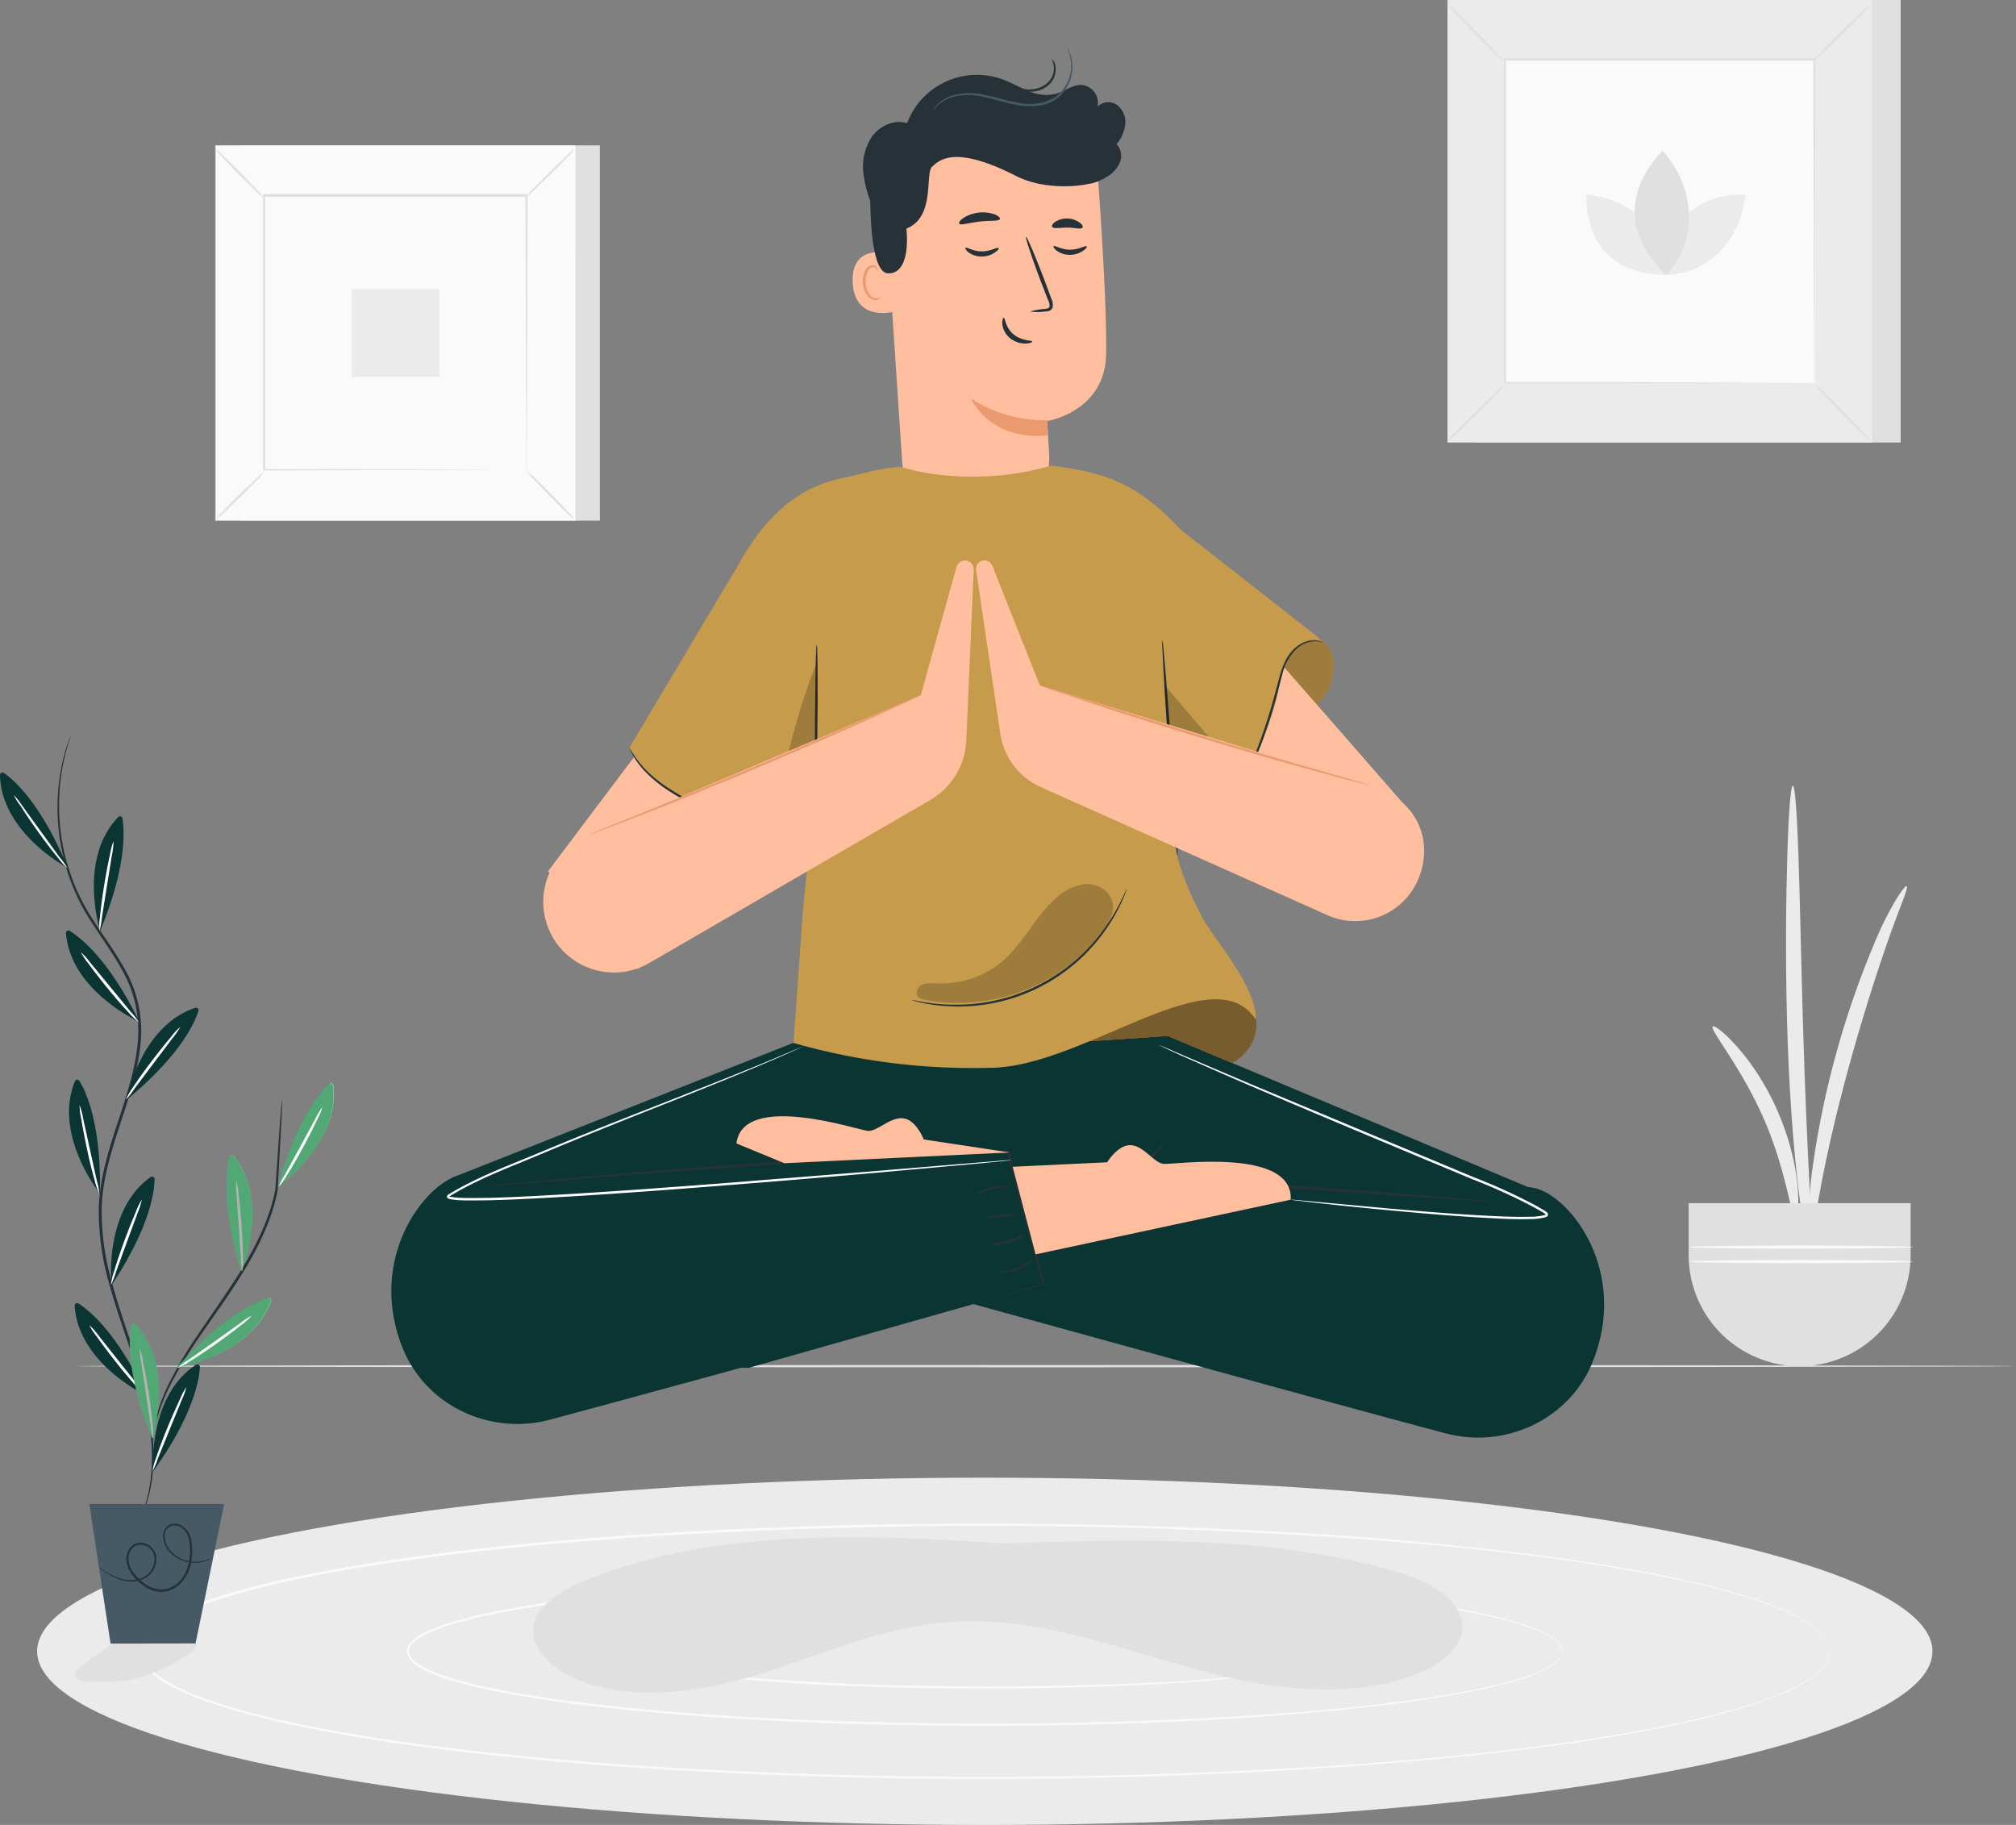 <?xml version="1.0" encoding="UTF-8"?>
<svg xmlns="http://www.w3.org/2000/svg" viewBox="0 0 450.41 407.69">
  <rect x="0" y="0" width="450.41" height="407.69" fill="#808080" stroke="none"/>
  <defs>
    <style>.cls-1{fill:#e0e0e0;}.cls-2{fill:#ebebeb;}.cls-3{fill:#fafafa;}.cls-4{fill:#c69b4b;}.cls-5{opacity:0.2;}.cls-6{fill:#ffbe9d;}.cls-7{fill:#e8505b;}.cls-8{fill:#0a3532;}.cls-9{fill:#263238;}.cls-10{fill:#fff;}.cls-11{fill:#eb996e;}.cls-12{fill:#455a64;}.cls-13{opacity:0.4;}.cls-14{fill:#74f0a7;}.cls-15{opacity:0.3;}</style>
  </defs>
  <title>Sérénité</title>
  <g id="Background_Complete" data-name="Background Complete">
    <path class="cls-1" d="M482.33,357.47c0,.14-97.1.26-216.86.26s-216.88-.12-216.88-.26,97.08-.26,216.88-.26S482.33,357.32,482.33,357.47Z" transform="translate(-31.92 -52.27)"></path>
    <path class="cls-2" d="M414.59,281.59c.32-.31,2.55,1.28,5.47,4.57a51.51,51.51,0,0,1,4.64,6.17,58.44,58.44,0,0,1,7.51,17.33,51.51,51.51,0,0,1,1.32,7.61c.4,4.38,0,7.1-.41,7.12-1.05.08-2-10.53-7.19-22.3S413.82,282.3,414.59,281.59Z" transform="translate(-31.92 -52.27)"></path>
    <path class="cls-2" d="M436.61,333.19c-.46.06-1.72-5.74-2.88-15.26s-2.16-22.72-2.55-37.31-.23-27.81.06-37.36.75-15.46,1.23-15.46.92,5.91,1.25,15.45.58,22.73,1,37.27,1,27.68,1.51,37.19S437.11,333.12,436.61,333.19Z" transform="translate(-31.92 -52.27)"></path>
    <path class="cls-2" d="M457.91,250.24c.45.26-1.38,4.32-3.79,11.09s-5.48,16.23-8.45,26.8-5.21,20.27-6.58,27.33-1.95,11.47-2.47,11.46-.81-4.57,0-11.83a200.5,200.5,0,0,1,15.19-54.69C454.86,253.73,457.52,250,457.91,250.24Z" transform="translate(-31.92 -52.27)"></path>
    <path class="cls-1" d="M409.2,321.06v11.62A24.79,24.79,0,0,0,434,357.47h0a24.79,24.79,0,0,0,24.79-24.79V321.06Z" transform="translate(-31.92 -52.27)"></path>
    <ellipse class="cls-3" cx="402.3" cy="278.61" rx="25.02" ry="0.35"></ellipse>
    <ellipse class="cls-3" cx="402.3" cy="281.84" rx="25.02" ry="0.35"></ellipse>
    <rect class="cls-1" x="329.81" width="94.84" height="98.86"></rect>
    <rect class="cls-2" x="323.39" width="94.84" height="98.86"></rect>
    <rect class="cls-3" x="336.14" y="13.29" width="69.34" height="72.28"></rect>
    <path class="cls-1" d="M368.06,138.32a13.25,13.25,0,0,1-1.73,2c-1.11,1.16-2.67,2.74-4.42,4.46s-3.34,3.25-4.52,4.35a13,13,0,0,1-2,1.69,13,13,0,0,1,1.72-2c1.11-1.16,2.68-2.74,4.43-4.47s3.35-3.26,4.53-4.35A12.76,12.76,0,0,1,368.06,138.32Z" transform="translate(-31.92 -52.27)"></path>
    <path class="cls-1" d="M437.4,138.15a13.24,13.24,0,0,1,2,1.73c1.16,1.11,2.74,2.67,4.46,4.42s3.25,3.34,4.35,4.52a13,13,0,0,1,1.69,2,13,13,0,0,1-2-1.72c-1.16-1.11-2.74-2.68-4.47-4.43s-3.26-3.35-4.35-4.53A12.77,12.77,0,0,1,437.4,138.15Z" transform="translate(-31.92 -52.27)"></path>
    <path class="cls-1" d="M437.21,65.75a13.23,13.23,0,0,1,1.73-2c1.11-1.16,2.67-2.74,4.42-4.46s3.34-3.25,4.52-4.35a12.94,12.94,0,0,1,2-1.69,13,13,0,0,1-1.72,2c-1.11,1.16-2.68,2.74-4.43,4.47s-3.35,3.26-4.53,4.35A12.77,12.77,0,0,1,437.21,65.75Z" transform="translate(-31.92 -52.27)"></path>
    <path class="cls-1" d="M367.87,65.93a13.23,13.23,0,0,1-2-1.73c-1.16-1.11-2.74-2.67-4.46-4.42s-3.25-3.34-4.35-4.52a13,13,0,0,1-1.69-2,13,13,0,0,1,2,1.72c1.16,1.11,2.74,2.68,4.47,4.43s3.26,3.35,4.35,4.53A12.78,12.78,0,0,1,367.87,65.93Z" transform="translate(-31.92 -52.27)"></path>
    <path class="cls-1" d="M437.21,137.84s0-.12,0-.35v-1l0-3.9-.06-14.73c0-12.66-.07-30.7-.12-52.3l.23.23-69.14,0h0l.26-.26c0,26.53,0,51.35,0,72.28l-.22-.22,50.08.11,14.06.06,3.72,0h0l-3.67,0-14,.06-50.22.11h-.22v-.22c0-20.93,0-45.75,0-72.28V65.3h.27l69.14,0h.23v.23L437.32,118l-.06,14.68,0,3.85v1C437.22,137.74,437.21,137.84,437.21,137.84Z" transform="translate(-31.92 -52.27)"></path>
    <path class="cls-2" d="M386.36,95.76s-1.48,17.9,17.9,17.9C404.26,104.1,396.38,96.56,386.36,95.76Z" transform="translate(-31.92 -52.27)"></path>
    <path class="cls-2" d="M421.83,95.77s-17.9-1.48-17.9,17.9C413.48,113.67,421,105.79,421.83,95.77Z" transform="translate(-31.92 -52.27)"></path>
    <path class="cls-1" d="M403.4,86s-14.62,13.12.8,27.68C411.37,106.06,410.76,94.14,403.4,86Z" transform="translate(-31.92 -52.27)"></path>
    <rect class="cls-1" x="53.6" y="32.48" width="80.42" height="83.83"></rect>
    <rect class="cls-3" x="48.15" y="32.48" width="80.42" height="83.83"></rect>
    <path class="cls-1" d="M160.52,168.61H80V84.73h80.47Zm-80.42,0h80.37V84.78H80.1Z" transform="translate(-31.92 -52.27)"></path>
    <rect class="cls-3" x="58.96" y="43.75" width="58.8" height="61.29"></rect>
    <path class="cls-1" d="M90.89,157.72a9.61,9.61,0,0,1-1.45,1.69c-.94,1-2.26,2.33-3.74,3.79s-2.84,2.76-3.84,3.68a9.35,9.35,0,0,1-1.7,1.42,9.37,9.37,0,0,1,1.44-1.68c.94-1,2.26-2.34,3.75-3.8s2.85-2.76,3.85-3.68A9.19,9.19,0,0,1,90.89,157.72Z" transform="translate(-31.92 -52.27)"></path>
    <path class="cls-1" d="M149.68,157.57a9.59,9.59,0,0,1,1.69,1.45c1,.94,2.33,2.26,3.79,3.74s2.76,2.84,3.68,3.84a9.35,9.35,0,0,1,1.42,1.7,9.37,9.37,0,0,1-1.68-1.44c-1-.94-2.34-2.26-3.8-3.75s-2.76-2.85-3.68-3.85A9.19,9.19,0,0,1,149.68,157.57Z" transform="translate(-31.92 -52.27)"></path>
    <path class="cls-1" d="M149.52,96.19A9.6,9.6,0,0,1,151,94.5c.94-1,2.26-2.33,3.74-3.79S157.55,88,158.55,87a9.36,9.36,0,0,1,1.7-1.42,9.37,9.37,0,0,1-1.44,1.68c-.94,1-2.26,2.34-3.75,3.8s-2.85,2.76-3.85,3.68A9.19,9.19,0,0,1,149.52,96.19Z" transform="translate(-31.92 -52.27)"></path>
    <path class="cls-1" d="M90.72,96.34A9.6,9.6,0,0,1,89,94.89c-1-.94-2.33-2.26-3.79-3.74s-2.76-2.84-3.68-3.84a9.36,9.36,0,0,1-1.42-1.7,9.38,9.38,0,0,1,1.68,1.44c1,.94,2.34,2.26,3.8,3.75s2.76,2.85,3.68,3.85A9.19,9.19,0,0,1,90.72,96.34Z" transform="translate(-31.92 -52.27)"></path>
    <path class="cls-1" d="M149.52,157.32a2.81,2.81,0,0,1,0-.3v-.86l0-3.31c0-2.9,0-7.13-.06-12.49L149.3,96l.23.23-58.63,0h0l.26-.26c0,22.5,0,43.54,0,61.29l-.22-.22,42.46.11,11.93.06,3.16,0h0l-3.11,0-11.88.06-42.6.11h-.22v-.22c0-17.75,0-38.8,0-61.29v-.26h.27l58.63,0h.23V96l-.12,44.48-.06,12.44,0,3.26V157A2,2,0,0,1,149.52,157.32Z" transform="translate(-31.92 -52.27)"></path>
    <rect class="cls-2" x="78.55" y="64.59" width="19.62" height="19.62"></rect>
    <ellipse class="cls-2" cx="220.02" cy="368.91" rx="211.73" ry="38.79"></ellipse>
    <path class="cls-3" d="M332.74,421.18a1.19,1.19,0,0,0-.37-.73,6,6,0,0,0-2.13-1.22A49.88,49.88,0,0,0,321,417a330.51,330.51,0,0,0-35-3.07c-14.84-.66-32.53-.94-52.17-.49-9.82.24-20.12.66-30.77,1.47-5.32.41-10.74.92-16.2,1.67-2.73.38-5.47.81-8.2,1.4a38.08,38.08,0,0,0-4,1.08,12.91,12.91,0,0,0-1.91.8c-.58.3-1.21.76-1.24,1.27s.65,1,1.23,1.27a12.86,12.86,0,0,0,1.91.8,38,38,0,0,0,4,1.08c2.73.59,5.47,1,8.2,1.4,5.46.75,10.88,1.25,16.2,1.67,10.65.81,21,1.23,30.77,1.47,19.64.45,37.33.17,52.17-.49a330.48,330.48,0,0,0,35-3.07,49.88,49.88,0,0,0,9.29-2.17,6,6,0,0,0,2.13-1.22,1.19,1.19,0,0,0,.37-.73,1,1,0,0,1-.33.77,5.83,5.83,0,0,1-2.13,1.28,48.17,48.17,0,0,1-9.29,2.28,318.78,318.78,0,0,1-35,3.24c-14.84.71-32.55,1-52.2.6-9.82-.23-20.14-.64-30.8-1.44-5.33-.41-10.76-.92-16.23-1.66-2.74-.38-5.49-.81-8.24-1.41a38.42,38.42,0,0,1-4.1-1.1,13.33,13.33,0,0,1-2-.83,4.52,4.52,0,0,1-.93-.63,1.55,1.55,0,0,1-.58-1.1,1.58,1.58,0,0,1,.59-1.09,4.52,4.52,0,0,1,.93-.63,13.39,13.39,0,0,1,2-.83,38.56,38.56,0,0,1,4.09-1.1c2.75-.59,5.5-1,8.24-1.41,5.48-.75,10.9-1.25,16.23-1.66,10.66-.81,21-1.22,30.8-1.44,19.65-.43,37.35-.11,52.19.6a318.82,318.82,0,0,1,35,3.24,48.18,48.18,0,0,1,9.29,2.28,5.83,5.83,0,0,1,2.13,1.28A1,1,0,0,1,332.74,421.18Z" transform="translate(-31.92 -52.27)"></path>
    <path class="cls-3" d="M380.88,421.18a2.8,2.8,0,0,0-.42-1.27,8,8,0,0,0-3.08-2.46c-3.11-1.64-8.11-3.15-14.64-4.53-13.07-2.74-32.32-5-56.16-6.37s-52.31-2-83.87-1.06c-15.78.48-32.34,1.33-49.44,3-8.55.85-17.23,1.88-26,3.41-4.36.78-8.74,1.66-13.06,2.88A47.42,47.42,0,0,0,127.9,417a15.47,15.47,0,0,0-2.9,1.64,3.59,3.59,0,0,0-1.72,2.53,3.55,3.55,0,0,0,1.7,2.54,15.4,15.4,0,0,0,2.9,1.65,47.12,47.12,0,0,0,6.35,2.23c4.32,1.22,8.7,2.1,13.07,2.88,8.74,1.53,17.42,2.56,26,3.41,17.1,1.66,33.67,2.51,49.45,3,31.57.91,60,.32,83.88-1.06s43.09-3.63,56.16-6.37c6.53-1.37,11.53-2.89,14.64-4.53a8,8,0,0,0,3.08-2.46,2.8,2.8,0,0,0,.42-1.27s0,.11,0,.34a2.72,2.72,0,0,1-.35,1,7.94,7.94,0,0,1-3.07,2.53c-3.11,1.68-8.12,3.23-14.64,4.63-13.08,2.81-32.33,5.09-56.18,6.54s-52.33,2.06-83.92,1.17c-15.79-.47-32.37-1.31-49.49-3-8.56-.84-17.26-1.88-26-3.41-4.37-.78-8.77-1.67-13.12-2.89a47.57,47.57,0,0,1-6.42-2.26,15.88,15.88,0,0,1-3-1.71,6.18,6.18,0,0,1-1.27-1.23,2.63,2.63,0,0,1,0-3.45,6.31,6.31,0,0,1,1.28-1.23,16,16,0,0,1,3-1.7,47.88,47.88,0,0,1,6.42-2.25c4.35-1.22,8.74-2.11,13.11-2.89,8.75-1.53,17.45-2.56,26-3.41,17.12-1.66,33.69-2.5,49.48-3,31.58-.88,60.06-.26,83.91,1.17s43.1,3.73,56.18,6.54c6.53,1.41,11.53,3,14.65,4.63a7.94,7.94,0,0,1,3.07,2.53,2.72,2.72,0,0,1,.35,1C380.88,421.06,380.88,421.18,380.88,421.18Z" transform="translate(-31.92 -52.27)"></path>
    <path class="cls-3" d="M440.61,421.18a5.52,5.52,0,0,0-.48-1.93,10.81,10.81,0,0,0-4-4.17c-4.31-2.89-11.57-5.58-21.09-8-19.09-4.85-47.41-8.78-82.53-11.24a1208.91,1208.91,0,0,0-123.62-1.9c-23.26.84-47.67,2.32-72.82,5.23-12.57,1.48-25.34,3.3-38.14,6a163.37,163.37,0,0,0-19.06,5.07,56.34,56.34,0,0,0-9.11,3.92,20.44,20.44,0,0,0-4,2.86,5.11,5.11,0,0,0,0,8.34,20.36,20.36,0,0,0,4,2.87,56.14,56.14,0,0,0,9.11,3.93,163.15,163.15,0,0,0,19.06,5.07c12.8,2.68,25.57,4.5,38.15,6,25.17,2.91,49.58,4.39,72.84,5.23a1208.9,1208.9,0,0,0,123.63-1.9c35.11-2.47,63.43-6.4,82.52-11.25,9.52-2.42,16.78-5.11,21.09-8a10.81,10.81,0,0,0,4-4.16,5.52,5.52,0,0,0,.48-1.93s0,.17,0,.51a2.61,2.61,0,0,1-.11.62,3.82,3.82,0,0,1-.29.83,10.76,10.76,0,0,1-4,4.23c-4.31,2.94-11.57,5.66-21.1,8.11-19.1,4.91-47.42,8.9-82.55,11.42a1200.49,1200.49,0,0,1-123.67,2c-23.27-.83-47.7-2.3-72.88-5.21-12.59-1.48-25.37-3.3-38.2-6a163.59,163.59,0,0,1-19.12-5.09,56.62,56.62,0,0,1-9.2-4,20.85,20.85,0,0,1-4.12-2.95,5.61,5.61,0,0,1,0-9.09,20.94,20.94,0,0,1,4.13-2.94,56.81,56.81,0,0,1,9.2-4,163.74,163.74,0,0,1,19.12-5.08c12.82-2.68,25.6-4.5,38.19-6,25.18-2.9,49.6-4.38,72.87-5.2a1200.5,1200.5,0,0,1,123.66,2C367.62,398,396,402,415.05,406.88c9.53,2.46,16.79,5.18,21.1,8.11a10.77,10.77,0,0,1,4,4.23,3.82,3.82,0,0,1,.29.83,2.61,2.61,0,0,1,.11.62C440.61,421,440.61,421.18,440.61,421.18Z" transform="translate(-31.92 -52.27)"></path>
    <path class="cls-1" d="M260.57,397.35c-16.4-1.07-32.86-2.14-49.3-1.45s-33,3.21-47.51,9c-5.72,2.26-11.6,5.54-12.61,10.32-1.09,5.15,4.11,10,10.27,12.48,12.7,5,28.39,2.39,41.61-1.85s26-10,40.26-11.17c11.88-1,23.79,1.42,35,4.49s22.12,6.88,33.72,9,24.29,2.41,35.08-1.41c5.77-2,11.21-5.79,11.54-10.56.24-3.38-2.22-6.64-5.61-8.88s-7.65-3.61-11.92-4.75c-27.37-7.3-57.26-6.41-86.29-5.44" transform="translate(-31.92 -52.27)"></path>
    <path class="cls-1" d="M56.95,419.49l-6.9,5c-.69.5-1.46,1.18-1.34,2,.14,1.06,1.49,1.4,2.55,1.46,7.41.4,12.47-.39,19-3.81a32.12,32.12,0,0,0,3.32-2c.51-.38,2.67-2,2.27-2.53a2.27,2.27,0,0,0-1.89-.54c-5.9.13-11.15.17-17,.31" transform="translate(-31.92 -52.27)"></path>
  </g>
  <g id="Character">
    <path class="cls-4" d="M329.94,200.77a6.34,6.34,0,0,0-9.88-5.42,11.79,11.79,0,0,0-4.27,4.68c-2.69,4.92-3,10.73-3.57,16.3a39.86,39.86,0,0,1-4.85,15.77l20.48-24.39A12,12,0,0,0,329.94,200.77Z" transform="translate(-31.92 -52.27)"></path>
    <g class="cls-5">
      <path d="M329.94,200.77a6.34,6.34,0,0,0-9.88-5.42,11.79,11.79,0,0,0-4.27,4.68c-2.69,4.92-3,10.73-3.57,16.3a39.86,39.86,0,0,1-4.85,15.77l20.48-24.39A12,12,0,0,0,329.94,200.77Z" transform="translate(-31.92 -52.27)"></path>
    </g>
    <path class="cls-6" d="M306.48,187.44c1.2,1,41.09,46.79,41.09,46.79L326,251.35,298.58,217.2Z" transform="translate(-31.92 -52.27)"></path>
    <path class="cls-6" d="M187.64,202.91c-1.06,1.18-33.28,44-33.28,44l20.17,21.86,24.75-37.37Z" transform="translate(-31.92 -52.27)"></path>
    <path class="cls-7" d="M188,231.28c2.35,1.08,3.68,3.59,4.57,6s1.55,5,3.22,7,4.79,3.07,6.89,1.55,2.1-4.46,1.19-6.74a13.76,13.76,0,0,0-5.85-6.51,29.07,29.07,0,0,0-8.31-3.11" transform="translate(-31.92 -52.27)"></path>
    <g class="cls-5">
      <path d="M188,231.28c2.35,1.08,3.68,3.59,4.57,6s1.55,5,3.22,7,4.79,3.07,6.89,1.55,2.1-4.46,1.19-6.74a13.76,13.76,0,0,0-5.85-6.51,29.07,29.07,0,0,0-8.31-3.11" transform="translate(-31.92 -52.27)"></path>
    </g>
    <path class="cls-8" d="M375.48,317.87a14.06,14.06,0,0,0-2.2-.42L292.9,283.74H213l-78.8,31.13c-8,2.66-19.41,18.27-12.94,36.92q.27.78.56,1.51c5.17,13,19.55,19.72,33,16.12,10.88-2.91,26.53-7.17,42.63-11.58l1.81,0,50.14-14.23c7.85,2.17,24.35,6.72,42.69,11.76h0c22.3,6.13,47.29,13,62.73,17.09,13.49,3.61,27.87-3.14,33-16.12q.29-.74.56-1.51C394.89,336.14,383.48,320.53,375.48,317.87Z" transform="translate(-31.92 -52.27)"></path>
    <path class="cls-9" d="M248.77,343.74l.27-.1.82-.25,3.18-.93L265,339l-.13.24-8-29.4.28.21h-8.24c-2.83,0-5.72.25-8.69.38l-18.5,1c-22.85,1.33-43.52,2.87-58.47,4.08L145.59,317l-4.81.39-1.25.09a2.11,2.11,0,0,1-.43,0,2.14,2.14,0,0,1,.42-.07l1.25-.15,4.8-.51c4.17-.42,10.21-1,17.69-1.67,14.94-1.33,35.61-2.94,58.47-4.27l18.5-1c3-.12,5.88-.33,8.71-.36h8.47l.06.21,7.82,29.45,0,.19-.18,0-12.05,3.24-3.21.84-.83.2Z" transform="translate(-31.92 -52.27)"></path>
    <path class="cls-9" d="M222.74,310.84c-.09.14-2.31-1.12-4.72-3.14s-4.06-4-3.94-4.08,2,1.61,4.35,3.59S222.84,310.68,222.74,310.84Z" transform="translate(-31.92 -52.27)"></path>
    <path class="cls-9" d="M366,320.78a7.12,7.12,0,0,1-1.1,0l-3.15-.19-11.58-.79L312,317.2l-38.23-2.31-11.59-.69L259,314a7.1,7.1,0,0,1-1.1-.12,7.11,7.11,0,0,1,1.1,0l3.15.09,11.6.48c9.79.45,23.32,1.17,38.25,2.12s28.43,2,38.2,2.76l11.57,1,3.14.31A7.06,7.06,0,0,1,366,320.78Z" transform="translate(-31.92 -52.27)"></path>
    <path class="cls-9" d="M250.1,319.24c-.11-.12,1.21-1.33,3.3-1.85s3.83-.11,3.78,0-1.68.07-3.62.57S250.21,319.39,250.1,319.24Z" transform="translate(-31.92 -52.27)"></path>
    <ellipse class="cls-9" cx="255.58" cy="323.93" rx="3.32" ry="0.32" transform="translate(-68.42 -19.79) rotate(-6.79)"></ellipse>
    <path class="cls-9" d="M253.26,330.22c0-.19,1.79-.24,3.86-.85s3.62-1.51,3.72-1.35-1.34,1.33-3.54,2S253.24,330.38,253.26,330.22Z" transform="translate(-31.92 -52.27)"></path>
    <path class="cls-9" d="M255.22,336.56c0-.19,1.71-.33,3.65-1.07s3.33-1.74,3.45-1.6-1.16,1.43-3.23,2.19S255.21,336.73,255.22,336.56Z" transform="translate(-31.92 -52.27)"></path>
    <path class="cls-9" d="M291.85,307.79c.13.13-1.21,1.69-2.71,3.72s-2.61,3.76-2.77,3.67.72-2,2.25-4.05S291.73,307.67,291.85,307.79Z" transform="translate(-31.92 -52.27)"></path>
    <path class="cls-6" d="M257.46,309.73l-19.15-2.9s-1.75-4.51-4.7-4.74-5.68,3-7.83,2.82-27.87-8.84-29.33,2.81l10.69,4.41" transform="translate(-31.92 -52.27)"></path>
    <path class="cls-6" d="M320.29,320.28l-57,12.22-5.12-19.57,21.09-1s2.53-4.13,5.47-3.82,5,4,7.2,4.18S320.93,308.56,320.29,320.28Z" transform="translate(-31.92 -52.27)"></path>
    <path class="cls-10" d="M212,285.72l-.49.25-1.47.68c-1.29.6-3.21,1.45-5.69,2.51-5,2.14-12.19,5.1-21.16,8.66s-19.67,7.76-31.42,12.71c-5.88,2.47-12.18,4.81-18.18,8.26l-1.12.66a1,1,0,0,0-.2.14s0,0,0,0,0-.07,0-.07a1.59,1.59,0,0,0,.51.16,18.38,18.38,0,0,0,2.58.21c1.76.05,3.53,0,5.32,0,3.58-.08,7.21-.25,10.89-.44,14.7-.78,28.7-1.84,41.42-2.8l33.8-2.7,22.78-1.89,6.19-.5,1.61-.12.55,0-.55.08-1.61.17-6.19.6-22.77,2.06c-9.62.84-21.07,1.81-33.79,2.81s-26.72,2.06-41.43,2.84c-3.68.19-7.31.35-10.9.43-1.79,0-3.58.06-5.35,0a18.75,18.75,0,0,1-2.67-.23,1.84,1.84,0,0,1-.72-.26.44.44,0,0,1-.17-.34.46.46,0,0,1,.14-.31,1.34,1.34,0,0,1,.32-.24l1.13-.67c6.06-3.48,12.38-5.81,18.25-8.26,11.77-4.94,22.49-9.08,31.47-12.61s16.24-6.42,21.22-8.5l5.72-2.42,1.49-.63Z" transform="translate(-31.92 -52.27)"></path>
    <path class="cls-10" d="M290.84,285.72l.37.14,1.06.45,4.08,1.76,15,6.39,49.71,20.76a127.36,127.36,0,0,1,14,6.39c.54.3,1.08.61,1.61.93a6.61,6.61,0,0,1,.81.53,1.58,1.58,0,0,1,.2.22.53.53,0,0,1,.09.39c0,.18-.13.24-.21.34l-.25.15a13.14,13.14,0,0,1-3.67.45c-2.4.05-4.74,0-7-.13-9.12-.44-17.29-1.19-24.16-1.82s-12.41-1.23-16.25-1.66l-4.41-.51-1.15-.15-.39-.07.39,0,1.15.1,4.42.41,16.26,1.49c6.87.58,15,1.3,24.15,1.71,2.27.09,4.61.17,7,.11a13.19,13.19,0,0,0,3.48-.41l.14-.08s.06,0,0,0,0-.07-.13-.15a6.64,6.64,0,0,0-.73-.47c-.52-.32-1.06-.62-1.6-.92a128.38,128.38,0,0,0-13.94-6.36c-19.42-8.11-37-15.46-49.66-20.9-6.34-2.72-11.44-5-15-6.55l-4-1.85-1-.5A2.23,2.23,0,0,1,290.84,285.72Z" transform="translate(-31.92 -52.27)"></path>
    <path class="cls-6" d="M248.73,171h0a16.46,16.46,0,0,0,17.58-17.38c-.24-4.14-.45-7.29-.45-7.29s13-2,13.2-15.07-2.1-43-2.1-43h0A45.32,45.32,0,0,0,231.43,94l-1.93,1.49,4,60.18A16.46,16.46,0,0,0,248.73,171Z" transform="translate(-31.92 -52.27)"></path>
    <path class="cls-11" d="M265.89,146.16a30.32,30.32,0,0,1-17-4.83s4,9.39,17,8.21Z" transform="translate(-31.92 -52.27)"></path>
    <path class="cls-6" d="M231.1,109c-.22-.1-9-2.65-8.68,6.27s9.18,6.79,9.18,6.53S231.1,109,231.1,109Z" transform="translate(-31.92 -52.27)"></path>
    <path class="cls-11" d="M228.78,118.53s-.15.11-.41.24a1.55,1.55,0,0,1-1.16.06c-1-.32-1.79-1.79-1.89-3.39a5.13,5.13,0,0,1,.36-2.24,1.8,1.8,0,0,1,1.13-1.23.79.79,0,0,1,.93.4c.13.25.08.43.12.44s.19-.16.1-.52a1,1,0,0,0-.37-.55,1.17,1.17,0,0,0-.87-.2,2.18,2.18,0,0,0-1.58,1.43,5.27,5.27,0,0,0-.46,2.5c.11,1.79,1.09,3.45,2.39,3.78a1.66,1.66,0,0,0,1.41-.28C228.77,118.74,228.81,118.54,228.78,118.53Z" transform="translate(-31.92 -52.27)"></path>
    <path class="cls-9" d="M247.62,107.63c.23-.24,1.64.8,3.65.8s3.47-1,3.69-.76-.13.55-.77,1a5.11,5.11,0,0,1-3,.91,4.91,4.91,0,0,1-2.9-.94C247.72,108.17,247.51,107.73,247.62,107.63Z" transform="translate(-31.92 -52.27)"></path>
    <path class="cls-9" d="M267.32,107.25c.23-.24,1.64.8,3.65.8s3.47-1,3.69-.76-.13.55-.77,1a5.11,5.11,0,0,1-3,.91,4.91,4.91,0,0,1-2.9-.94C267.42,107.8,267.21,107.36,267.32,107.25Z" transform="translate(-31.92 -52.27)"></path>
    <path class="cls-9" d="M262.07,121.88a13.27,13.27,0,0,1,3.25-.59c.51-.05,1-.15,1.08-.5a2.6,2.6,0,0,0-.34-1.52l-1.51-3.9c-2.1-5.55-3.62-10.11-3.4-10.19s2.11,4.35,4.21,9.9l1.45,3.92a3,3,0,0,1,.27,2,1.28,1.28,0,0,1-.84.75,3.48,3.48,0,0,1-.87.12A13,13,0,0,1,262.07,121.88Z" transform="translate(-31.92 -52.27)"></path>
    <path class="cls-9" d="M256.18,123.26c.33,0,.33,2.16,2.19,3.7s4.18,1.3,4.19,1.61c0,.14-.52.42-1.5.45a5.41,5.41,0,0,1-3.5-1.22,4.72,4.72,0,0,1-1.7-3.1C255.79,123.79,256,123.25,256.18,123.26Z" transform="translate(-31.92 -52.27)"></path>
    <path class="cls-9" d="M255.32,101.2c-.2.54-2.2.29-4.55.57s-4.25.92-4.56.44c-.14-.23.19-.75,1-1.27a8,8,0,0,1,6.94-.77C255,100.52,255.4,100.94,255.32,101.2Z" transform="translate(-31.92 -52.27)"></path>
    <path class="cls-9" d="M273.76,103.12c-.35.46-1.73,0-3.39,0s-3.07.31-3.39-.17c-.14-.23.08-.69.69-1.12a4.91,4.91,0,0,1,5.46.17C273.73,102.42,273.92,102.89,273.76,103.12Z" transform="translate(-31.92 -52.27)"></path>
    <path class="cls-9" d="M283.32,80.06a4.81,4.81,0,0,0-1.78-4.3,3.41,3.41,0,0,0-4.42.33,4,4,0,0,0-3.43-4.83c-2.13-.14-3.94,1.47-6,2a9.68,9.68,0,0,1-6.09-.7c-1.93-.78-3.73-1.85-5.69-2.56a16.68,16.68,0,0,0-21.33,9.79c-2.85-.89-6.09.56-7.85,3a12.14,12.14,0,0,0-1.86,8.56,27.18,27.18,0,0,0,1.49,5.85c0,.17,0,.33,0,.5.14,7.17.95,15.59,4,15.64,5.33.08,4.06-10,4.06-10,6.54-2.53,4.11-12.33,5.74-13.82s5.06-4.94,18.76,2.06c5.32,2.72,12.39,2.63,16.26,1.76l.34-.07.08,0,.11,0a12.33,12.33,0,0,0,3.51-1.49,6.94,6.94,0,0,0,2.9-3.22,3.8,3.8,0,0,0-.75-4.08A8.36,8.36,0,0,0,283.32,80.06Z" transform="translate(-31.92 -52.27)"></path>
    <path class="cls-12" d="M270.3,63s.1.11.24.35a6.18,6.18,0,0,1,.53,1.11,8.48,8.48,0,0,1,.27,4.49,8.79,8.79,0,0,1-3.6,5.57c-2.18,1.45-5.16,1.73-8,1.3s-5.5-1.36-7.93-1.86a14.43,14.43,0,0,0-6.49-.16,8.54,8.54,0,0,0-3.89,2c-.76.72-1,1.24-1.09,1.21a1.33,1.33,0,0,1,.19-.38,5.66,5.66,0,0,1,.76-1,8.33,8.33,0,0,1,3.94-2.17,14.42,14.42,0,0,1,6.67,0c2.47.48,5.08,1.4,7.91,1.81a11.21,11.21,0,0,0,7.69-1.18A8.52,8.52,0,0,0,271,68.87a8.7,8.7,0,0,0-.11-4.35C270.57,63.52,270.25,63,270.3,63Z" transform="translate(-31.92 -52.27)"></path>
    <path class="cls-9" d="M266.92,65.43a2.78,2.78,0,0,1,.84,2,4.59,4.59,0,0,1-.44,2.36,5.09,5.09,0,0,1-2,2.13,6.05,6.05,0,0,1-2.82.81,7.13,7.13,0,0,1-2.36-.32,4.51,4.51,0,0,1-1.93-1c0-.08.76.33,2,.63a6.54,6.54,0,0,0,4.82-.59,4.84,4.84,0,0,0,1.86-1.9,4.51,4.51,0,0,0,.5-2.13A6.67,6.67,0,0,0,266.92,65.43Z" transform="translate(-31.92 -52.27)"></path>
    <path class="cls-7" d="M312.59,280.12a9.88,9.88,0,0,1-5.44,9.59l-14.26-6-17.57,1.18,6.93-18.82s19.74,2.42,22.54,4.66S312.81,277.16,312.59,280.12Z" transform="translate(-31.92 -52.27)"></path>
    <g class="cls-13">
      <path d="M312.59,280.12a9.88,9.88,0,0,1-5.44,9.59l-14.26-6-17.57,1.18,6.93-18.82s19.74,2.42,22.54,4.66S312.81,277.16,312.59,280.12Z" transform="translate(-31.92 -52.27)"></path>
    </g>
    <path class="cls-4" d="M312.59,280.12a9.88,9.88,0,0,1-5.44,9.59l-14.26-6-17.57,1.18,6.93-18.82s19.74,2.42,22.54,4.66S312.81,277.16,312.59,280.12Z" transform="translate(-31.92 -52.27)"></path>
    <g class="cls-13">
      <path d="M312.59,280.12a9.88,9.88,0,0,1-5.44,9.59l-14.26-6-17.57,1.18,6.93-18.82s19.74,2.42,22.54,4.66S312.81,277.16,312.59,280.12Z" transform="translate(-31.92 -52.27)"></path>
    </g>
    <path class="cls-4" d="M327.39,195.56,326,194.32l-30.15-23.61c-9.31-9.89-16.08-12.87-29.17-14.42-2.14-.25,1.22.15,0,0-10,3.09-23.49,3.39-33.54.28h0c-4.66.2-8.52,1.63-12.48,2.39-12.48,2.39-19.14,11.2-24,19.87l-24.14,40.5,1,1.6a27.74,27.74,0,0,0,14.26,11.17h0l1.62.81a37.07,37.07,0,0,1,14.24,11.93h0l10.63-18.56-3,29.76-2.06,29.23a145.88,145.88,0,0,0,43.62,5.56c21,.09,50.26-25.5,59.7-10.7.14-7.58-9.41-18-12.06-23-8.21-15.63-6.67-21.95-7.27-33.67l14.11,8.64,2.53-4.95c2.14-4.18,6.22-13.48,7.74-20.74C317.64,206.41,319.3,192.87,327.39,195.56Z" transform="translate(-31.92 -52.27)"></path>
    <path class="cls-9" d="M214.39,196.28a4.91,4.91,0,0,1,.11,1.22c0,.79.06,1.93.08,3.33,0,2.81.06,6.7,0,11s-.07,8.18-.14,11c0,1.41-.07,2.55-.11,3.33a4.91,4.91,0,0,1-.12,1.22,4.92,4.92,0,0,1-.11-1.22c0-.79-.06-1.93-.08-3.33,0-2.81-.06-6.7,0-11s.07-8.18.14-11c0-1.41.07-2.55.11-3.33A4.91,4.91,0,0,1,214.39,196.28Z" transform="translate(-31.92 -52.27)"></path>
    <path class="cls-9" d="M295,243.48a11.73,11.73,0,0,1-.25-1.89l-.46-5.17c-.36-4.37-.82-10.4-1.3-17.07s-.87-12.71-1.12-17.08l-.27-5.18a11.75,11.75,0,0,1,0-1.91,11.71,11.71,0,0,1,.25,1.89l.46,5.17c.36,4.37.82,10.4,1.3,17.07s.87,12.71,1.12,17.08l.27,5.18A11.72,11.72,0,0,1,295,243.48Z" transform="translate(-31.92 -52.27)"></path>
    <g class="cls-5">
      <path d="M238.89,275.71a40.62,40.62,0,0,0,39.38-15.42c1.44-1.93,2.76-4.29,2.16-6.62s-3.28-4-5.79-3.89a11,11,0,0,0-6.72,3.06c-4.58,4-7.2,9.89-11.77,13.93a21,21,0,0,1-15,5.16,11.47,11.47,0,0,0-2.51.1,2.27,2.27,0,0,0-1.92,2c0,1,.78,1.42,2.15,1.68" transform="translate(-31.92 -52.27)"></path>
    </g>
    <g class="cls-5">
      <polygon points="260.1 152.97 261.34 171.18 275.45 179.82 278.39 174.33 260.1 152.97"></polygon>
    </g>
    <path class="cls-9" d="M327.66,195.85a7.16,7.16,0,0,0-1.69-.33,6.4,6.4,0,0,0-4.27,1.6,11.59,11.59,0,0,0-3.34,6c-.69,2.55-1.35,5.43-2.27,8.36a112,112,0,0,1-5.64,14.71c-.85,1.83-1.6,3.28-2.13,4.27a11.25,11.25,0,0,1-.89,1.51,11.27,11.27,0,0,1,.71-1.6c.47-1,1.17-2.49,2-4.33a132.24,132.24,0,0,0,5.47-14.71c.92-2.93,1.58-5.76,2.31-8.34s1.9-4.85,3.56-6.12a6.44,6.44,0,0,1,4.51-1.51,4.14,4.14,0,0,1,1.28.31A1.49,1.49,0,0,1,327.66,195.85Z" transform="translate(-31.92 -52.27)"></path>
    <path class="cls-9" d="M203.69,244.84a12,12,0,0,1-1-1.24,40.13,40.13,0,0,0-2.92-3.25,27.4,27.4,0,0,0-5.05-4c-2.06-1.3-4.47-2.48-7-3.76a65,65,0,0,1-6.92-4,28.64,28.64,0,0,1-5-4.22,18,18,0,0,1-2.58-3.57,10.1,10.1,0,0,1-.53-1.08,1.27,1.27,0,0,1-.14-.39,26.49,26.49,0,0,0,3.52,4.79,30.1,30.1,0,0,0,5,4.08,70.6,70.6,0,0,0,6.89,3.94c2.51,1.28,4.94,2.48,7,3.82A26.25,26.25,0,0,1,200,240.1a31.28,31.28,0,0,1,2.82,3.38c.3.42.53.76.67,1A1.28,1.28,0,0,1,203.69,244.84Z" transform="translate(-31.92 -52.27)"></path>
    <path class="cls-9" d="M283.63,250.89a2.61,2.61,0,0,1-.18.57c-.14.37-.32.92-.63,1.61a37.32,37.32,0,0,1-3,5.6,40.07,40.07,0,0,1-35.68,18.41,37.31,37.31,0,0,1-6.3-.8c-.74-.14-1.29-.32-1.67-.42a2.6,2.6,0,0,1-.57-.19,2.65,2.65,0,0,1,.6.08c.39.06,1,.21,1.69.32a42.6,42.6,0,0,0,6.27.63,40.71,40.71,0,0,0,35.36-18.24,42.59,42.59,0,0,0,3.12-5.48c.34-.67.54-1.21.72-1.56A2.65,2.65,0,0,1,283.63,250.89Z" transform="translate(-31.92 -52.27)"></path>
    <g class="cls-5">
      <path d="M204.58,242.74a147.64,147.64,0,0,1,9.81-42.45l0,25.88Z" transform="translate(-31.92 -52.27)"></path>
    </g>
    <path class="cls-6" d="M177,267.4,239.75,231a16.18,16.18,0,0,0,8.06-13.3l1.66-38.21a2,2,0,0,0-1.78-2h0a2,2,0,0,0-2.06,1.42l-8,28.67-74.71,31.64a15.78,15.78,0,0,0-7.95,21.61h0A15.78,15.78,0,0,0,177,267.4Z" transform="translate(-31.92 -52.27)"></path>
    <path class="cls-11" d="M237.6,207.57a4.75,4.75,0,0,1-.72.38l-2.1,1L227,212.51c-6.59,3-15.73,7-25.89,11.3s-19.43,8-26.17,10.65c-3.37,1.31-6.1,2.35-8,3.06l-2.19.8a4.74,4.74,0,0,1-.78.24,4.77,4.77,0,0,1,.74-.34l2.15-.89,7.94-3.21c6.7-2.71,15.94-6.49,26.1-10.79s19.32-8.27,25.94-11.16l7.85-3.41,2.14-.91A4.75,4.75,0,0,1,237.6,207.57Z" transform="translate(-31.92 -52.27)"></path>
    <path class="cls-6" d="M328.47,256.71l-64-28.59a15.63,15.63,0,0,1-9.08-12L250,179.64a1.89,1.89,0,0,1,1.51-2.14h0a1.89,1.89,0,0,1,2.12,1.16l10.6,26.72,74.92,22.85c9.38,3,13,11.75,9.81,20h0A15.24,15.24,0,0,1,328.47,256.71Z" transform="translate(-31.92 -52.27)"></path>
    <path class="cls-11" d="M264.21,205.38a4.43,4.43,0,0,1,.76.19l2.15.65,7.88,2.48c6.65,2.1,15.85,5,26,8.09s19.44,5.8,26.15,7.73l7.94,2.28,2.16.64a4.44,4.44,0,0,1,.74.26,4.42,4.42,0,0,1-.77-.16l-2.18-.54c-1.89-.48-4.62-1.21-8-2.12-6.73-1.84-16-4.49-26.2-7.58s-19.37-6-26-8.24l-7.83-2.64-2.12-.75A4.42,4.42,0,0,1,264.21,205.38Z" transform="translate(-31.92 -52.27)"></path>
  </g>
  <g id="Plant">
    <path class="cls-9" d="M62.35,393.43a2.71,2.71,0,0,1,.18-.44l.59-1.26a31.76,31.76,0,0,0,1.74-5.06c1.15-4.5,1.55-11.37-.15-19.54A104.87,104.87,0,0,0,61.09,354c-1.53-4.66-3.32-9.6-4.77-14.94A57.82,57.82,0,0,1,54,321.88c.22-6.08,2-12.14,4-18.18s4-12,4.63-17.9a27.29,27.29,0,0,0-3.28-16.54c-2.62-4.82-5.91-9-8.38-13.23a46,46,0,0,1-5-12.71,47.34,47.34,0,0,1-.32-19.7,36.7,36.7,0,0,1,2.06-7,2.69,2.69,0,0,1-.12.46l-.42,1.33a50.78,50.78,0,0,0-1.28,5.21,48,48,0,0,0,.51,19.55,45.82,45.82,0,0,0,5.05,12.55c2.46,4.22,5.77,8.33,8.44,13.21a27.84,27.84,0,0,1,3.39,16.87c-.62,6-2.67,12-4.64,18s-3.76,12-4,18a57.53,57.53,0,0,0,2.3,17c1.43,5.32,3.19,10.26,4.71,14.93A103.59,103.59,0,0,1,65.15,367c1.66,8.23,1.19,15.17-.05,19.68a29.21,29.21,0,0,1-1.86,5.05L62.59,393A2.65,2.65,0,0,1,62.35,393.43Z" transform="translate(-31.92 -52.27)"></path>
    <path class="cls-8" d="M54.28,260.25s-5-16,4-25.39a.56.56,0,0,1,1,.28C59.69,237.78,60.28,245.83,54.28,260.25Z" transform="translate(-31.92 -52.27)"></path>
    <path class="cls-10" d="M57.28,240.19a14.71,14.71,0,0,1-.34,3l-1.14,7.06-1.12,7.06a16.11,16.11,0,0,1-.53,2.92,12.4,12.4,0,0,1,.09-3c.17-1.83.49-4.35.94-7.11s.93-5.25,1.33-7A13.36,13.36,0,0,1,57.28,240.19Z" transform="translate(-31.92 -52.27)"></path>
    <path class="cls-8" d="M60.16,298s3.06-16.49,15.39-20.58a.56.56,0,0,1,.71.69C75.45,280.68,72.21,288.08,60.16,298Z" transform="translate(-31.92 -52.27)"></path>
    <path class="cls-10" d="M72.19,281.69a14.72,14.72,0,0,1-1.68,2.45l-4.31,5.71-4.29,5.72a16.11,16.11,0,0,1-1.84,2.34,12.39,12.39,0,0,1,1.47-2.59c1-1.54,2.46-3.61,4.16-5.84s3.28-4.2,4.46-5.6A13.35,13.35,0,0,1,72.19,281.69Z" transform="translate(-31.92 -52.27)"></path>
    <path class="cls-8" d="M56.83,339.39S55,322.71,65.58,315.23a.56.56,0,0,1,.88.45C66.42,318.36,65.48,326.38,56.83,339.39Z" transform="translate(-31.92 -52.27)"></path>
    <path class="cls-10" d="M63.6,320.28a14.71,14.71,0,0,1-.89,2.84l-2.47,6.71-2.45,6.72a16.09,16.09,0,0,1-1.08,2.77,12.41,12.41,0,0,1,.66-2.9c.51-1.76,1.31-4.17,2.28-6.8s1.92-5,2.64-6.66A13.36,13.36,0,0,1,63.6,320.28Z" transform="translate(-31.92 -52.27)"></path>
    <path class="cls-8" d="M66.11,381s-1.26-16.73,9.6-23.83a.56.56,0,0,1,.87.48C76.45,360.34,75.22,368.32,66.11,381Z" transform="translate(-31.92 -52.27)"></path>
    <path class="cls-10" d="M73.56,362.15a14.74,14.74,0,0,1-1,2.8l-2.71,6.62-2.69,6.63A16.08,16.08,0,0,1,66,380.93a12.41,12.41,0,0,1,.76-2.88c.57-1.74,1.46-4.12,2.52-6.71s2.1-4.9,2.88-6.56A13.35,13.35,0,0,1,73.56,362.15Z" transform="translate(-31.92 -52.27)"></path>
    <path class="cls-8" d="M47.08,246.18s-14.87-7.77-15.16-20.75a.56.56,0,0,1,.87-.48C35,226.48,41.12,231.75,47.08,246.18Z" transform="translate(-31.92 -52.27)"></path>
    <path class="cls-10" d="M35,229.89a14.71,14.71,0,0,1,1.85,2.33l4.19,5.8,4.21,5.78A16.08,16.08,0,0,1,47,246.23a12.41,12.41,0,0,1-2-2.17c-1.18-1.41-2.73-3.42-4.37-5.69s-3.06-4.37-4-5.91A13.36,13.36,0,0,1,35,229.89Z" transform="translate(-31.92 -52.27)"></path>
    <path class="cls-8" d="M63.05,280.56s-15.31-6.85-16.39-19.79a.56.56,0,0,1,.84-.53C49.79,261.64,56.22,266.52,63.05,280.56Z" transform="translate(-31.92 -52.27)"></path>
    <path class="cls-10" d="M50,265a14.72,14.72,0,0,1,2,2.21l4.54,5.53,4.55,5.52a16.08,16.08,0,0,1,1.84,2.33,12.4,12.4,0,0,1-2.17-2c-1.26-1.34-2.93-3.24-4.7-5.41s-3.32-4.18-4.4-5.66A13.36,13.36,0,0,1,50,265Z" transform="translate(-31.92 -52.27)"></path>
    <path class="cls-8" d="M54.24,318.92s-10.51-13.07-5.58-25.08a.56.56,0,0,1,1-.09C51.06,296,54.56,303.31,54.24,318.92Z" transform="translate(-31.92 -52.27)"></path>
    <path class="cls-10" d="M49.7,299.16a14.71,14.71,0,0,1,.77,2.87L52,309l1.54,7a16.09,16.09,0,0,1,.57,2.91,12.39,12.39,0,0,1-1-2.8c-.51-1.76-1.13-4.22-1.72-7s-1.05-5.23-1.34-7A13.36,13.36,0,0,1,49.7,299.16Z" transform="translate(-31.92 -52.27)"></path>
    <path class="cls-8" d="M64.65,364.06S49.46,357,48.6,344a.56.56,0,0,1,.85-.52C51.72,344.91,58.07,349.9,64.65,364.06Z" transform="translate(-31.92 -52.27)"></path>
    <path class="cls-10" d="M51.88,348.32a14.74,14.74,0,0,1,2,2.24l4.44,5.61,4.46,5.59a16.11,16.11,0,0,1,1.8,2.36A12.39,12.39,0,0,1,62.39,362c-1.24-1.36-2.88-3.29-4.61-5.49s-3.25-4.23-4.3-5.73A13.36,13.36,0,0,1,51.88,348.32Z" transform="translate(-31.92 -52.27)"></path>
    <path class="cls-9" d="M94.93,298.1a1.25,1.25,0,0,1,0,.37l0,1.07-.18,4.07-.8,14.53h0v0c-1.08,6.07-4.18,12.8-8.33,19.33-3,4.81-6.24,9.19-9,13.26a94,94,0,0,0-6.74,11.15,47.26,47.26,0,0,0-3.15,8.18c-.27,1-.47,1.78-.58,2.32a4.21,4.21,0,0,1-.22.81,4.17,4.17,0,0,1,.1-.83c.08-.54.24-1.34.47-2.36a43.16,43.16,0,0,1,3-8.31,88.93,88.93,0,0,1,6.66-11.28c2.74-4.1,5.91-8.48,8.94-13.27,4.13-6.5,7.21-13.13,8.33-19.1v0l1-14.51.33-4.06.11-1.07A1.25,1.25,0,0,1,94.93,298.1Z" transform="translate(-31.92 -52.27)"></path>
    <path class="cls-14" d="M85.88,336.25s6.44-15.49-1.66-25.64a.56.56,0,0,0-1,.19C82.53,313.39,81.2,321.35,85.88,336.25Z" transform="translate(-31.92 -52.27)"></path>
    <path class="cls-10" d="M84.7,316a13.36,13.36,0,0,1,.51,2.93c.23,1.82.48,4.34.68,7.13s.3,5.33.29,7.17a12.39,12.39,0,0,1-.18,3,16.11,16.11,0,0,1-.26-3l-.48-7.13-.5-7.14A14.73,14.73,0,0,1,84.7,316Z" transform="translate(-31.92 -52.27)"></path>
    <g class="cls-15">
      <path d="M85.88,336.25s6.43-15.45-1.67-25.59a.56.56,0,0,0-1,.19C82.52,313.44,81.19,321.39,85.88,336.25Z" transform="translate(-31.92 -52.27)"></path>
    </g>
    <path class="cls-14" d="M65.94,373.59s5.16-16-3.73-25.42a.56.56,0,0,0-1,.27C60.75,351.07,60.07,359.12,65.94,373.59Z" transform="translate(-31.92 -52.27)"></path>
    <path class="cls-10" d="M63.13,353.51a13.34,13.34,0,0,1,.75,2.88c.37,1.8.83,4.29,1.26,7.05s.73,5.29.87,7.12a12.38,12.38,0,0,1,.06,3,16.12,16.12,0,0,1-.5-2.93l-1.05-7.07-1.08-7.07A14.74,14.74,0,0,1,63.13,353.51Z" transform="translate(-31.92 -52.27)"></path>
    <g class="cls-15">
      <path d="M65.94,373.59s5.16-16-3.73-25.43a.56.56,0,0,0-1,.27C60.75,351.07,60.07,359.11,65.94,373.59Z" transform="translate(-31.92 -52.27)"></path>
    </g>
    <path class="cls-14" d="M94.07,317.32s13.74-9.62,12.36-22.53a.56.56,0,0,0-.92-.36C103.51,296.23,98.12,302.24,94.07,317.32Z" transform="translate(-31.92 -52.27)"></path>
    <g class="cls-15">
      <path d="M94.07,317.32s13.68-9.56,12.26-22.43a.56.56,0,0,0-.92-.37C103.43,296.31,98.07,302.29,94.07,317.32Z" transform="translate(-31.92 -52.27)"></path>
    </g>
    <path class="cls-10" d="M103.94,299.61a13.34,13.34,0,0,1-1.14,2.75c-.78,1.66-1.92,3.92-3.25,6.39s-2.61,4.65-3.6,6.2a12.41,12.41,0,0,1-1.75,2.41,16.08,16.08,0,0,1,1.36-2.64L99,308.44l3.41-6.29A14.75,14.75,0,0,1,103.94,299.61Z" transform="translate(-31.92 -52.27)"></path>
    <path class="cls-14" d="M71.48,357.76s16.58-2.58,21-14.78a.56.56,0,0,0-.67-.73C89.25,343,81.76,346,71.48,357.76Z" transform="translate(-31.92 -52.27)"></path>
    <g class="cls-15">
      <path d="M71.48,357.76S88,355.2,92.38,343a.56.56,0,0,0-.67-.73C89.15,343,81.69,346,71.48,357.76Z" transform="translate(-31.92 -52.27)"></path>
    </g>
    <path class="cls-10" d="M88.14,346.21a13.36,13.36,0,0,1-2.24,2c-1.43,1.14-3.45,2.68-5.73,4.3s-4.39,3-6,4a12.38,12.38,0,0,1-2.63,1.4A16.12,16.12,0,0,1,74,356.09L79.81,352l5.83-4.15A14.75,14.75,0,0,1,88.14,346.21Z" transform="translate(-31.92 -52.27)"></path>
    <polygon class="cls-12" points="19.95 335.99 24.7 367.18 43.69 367.15 50.09 335.99 19.95 335.99"></polygon>
    <path class="cls-9" d="M79.23,400.3s0,0-.16.12a5.63,5.63,0,0,1-.5.29,7,7,0,0,1-2.12.63A7.81,7.81,0,0,1,73,401a7.31,7.31,0,0,1-3.75-2.73,5.29,5.29,0,0,1-.88-2.61A2.84,2.84,0,0,1,69.61,393a3.08,3.08,0,0,1,3.18.26,4.64,4.64,0,0,1,1.82,2.86,12.18,12.18,0,0,1,.24,3.52,11.65,11.65,0,0,1-.77,3.6,7.94,7.94,0,0,1-2.2,3.14,6.14,6.14,0,0,1-3.65,1.53,6.69,6.69,0,0,1-3.8-1.1,11.38,11.38,0,0,1-2.84-2.56,6.22,6.22,0,0,1-1.44-3.43,4,4,0,0,1,1.35-3.3,3.09,3.09,0,0,1,3.36-.21,3.6,3.6,0,0,1,1.94,2.54,4.88,4.88,0,0,1-2.4,4.94,6.71,6.71,0,0,1-4.58.66,10.46,10.46,0,0,1-3.27-1.28,17.28,17.28,0,0,1-1.83-1.24,3.82,3.82,0,0,1-.59-.5,4.81,4.81,0,0,1,.65.41c.42.28,1,.69,1.87,1.15a10.59,10.59,0,0,0,3.22,1.17,6.44,6.44,0,0,0,4.35-.69,4.5,4.5,0,0,0,2.16-4.54,3.16,3.16,0,0,0-1.73-2.22,2.62,2.62,0,0,0-2.86.17,3.49,3.49,0,0,0-1.15,2.9A5.74,5.74,0,0,0,62,403.92a10.92,10.92,0,0,0,2.71,2.44,6.19,6.19,0,0,0,3.5,1,5.64,5.64,0,0,0,3.34-1.4A7.45,7.45,0,0,0,73.6,403a11.2,11.2,0,0,0,.75-3.44,11.78,11.78,0,0,0-.21-3.38,4.19,4.19,0,0,0-1.61-2.6,2.64,2.64,0,0,0-2.71-.27,2.43,2.43,0,0,0-1.1,2.29,4.93,4.93,0,0,0,.79,2.42A7.06,7.06,0,0,0,73,400.73a7.77,7.77,0,0,0,3.37.4A8.84,8.84,0,0,0,79.23,400.3Z" transform="translate(-31.92 -52.27)"></path>
  </g>
</svg>
